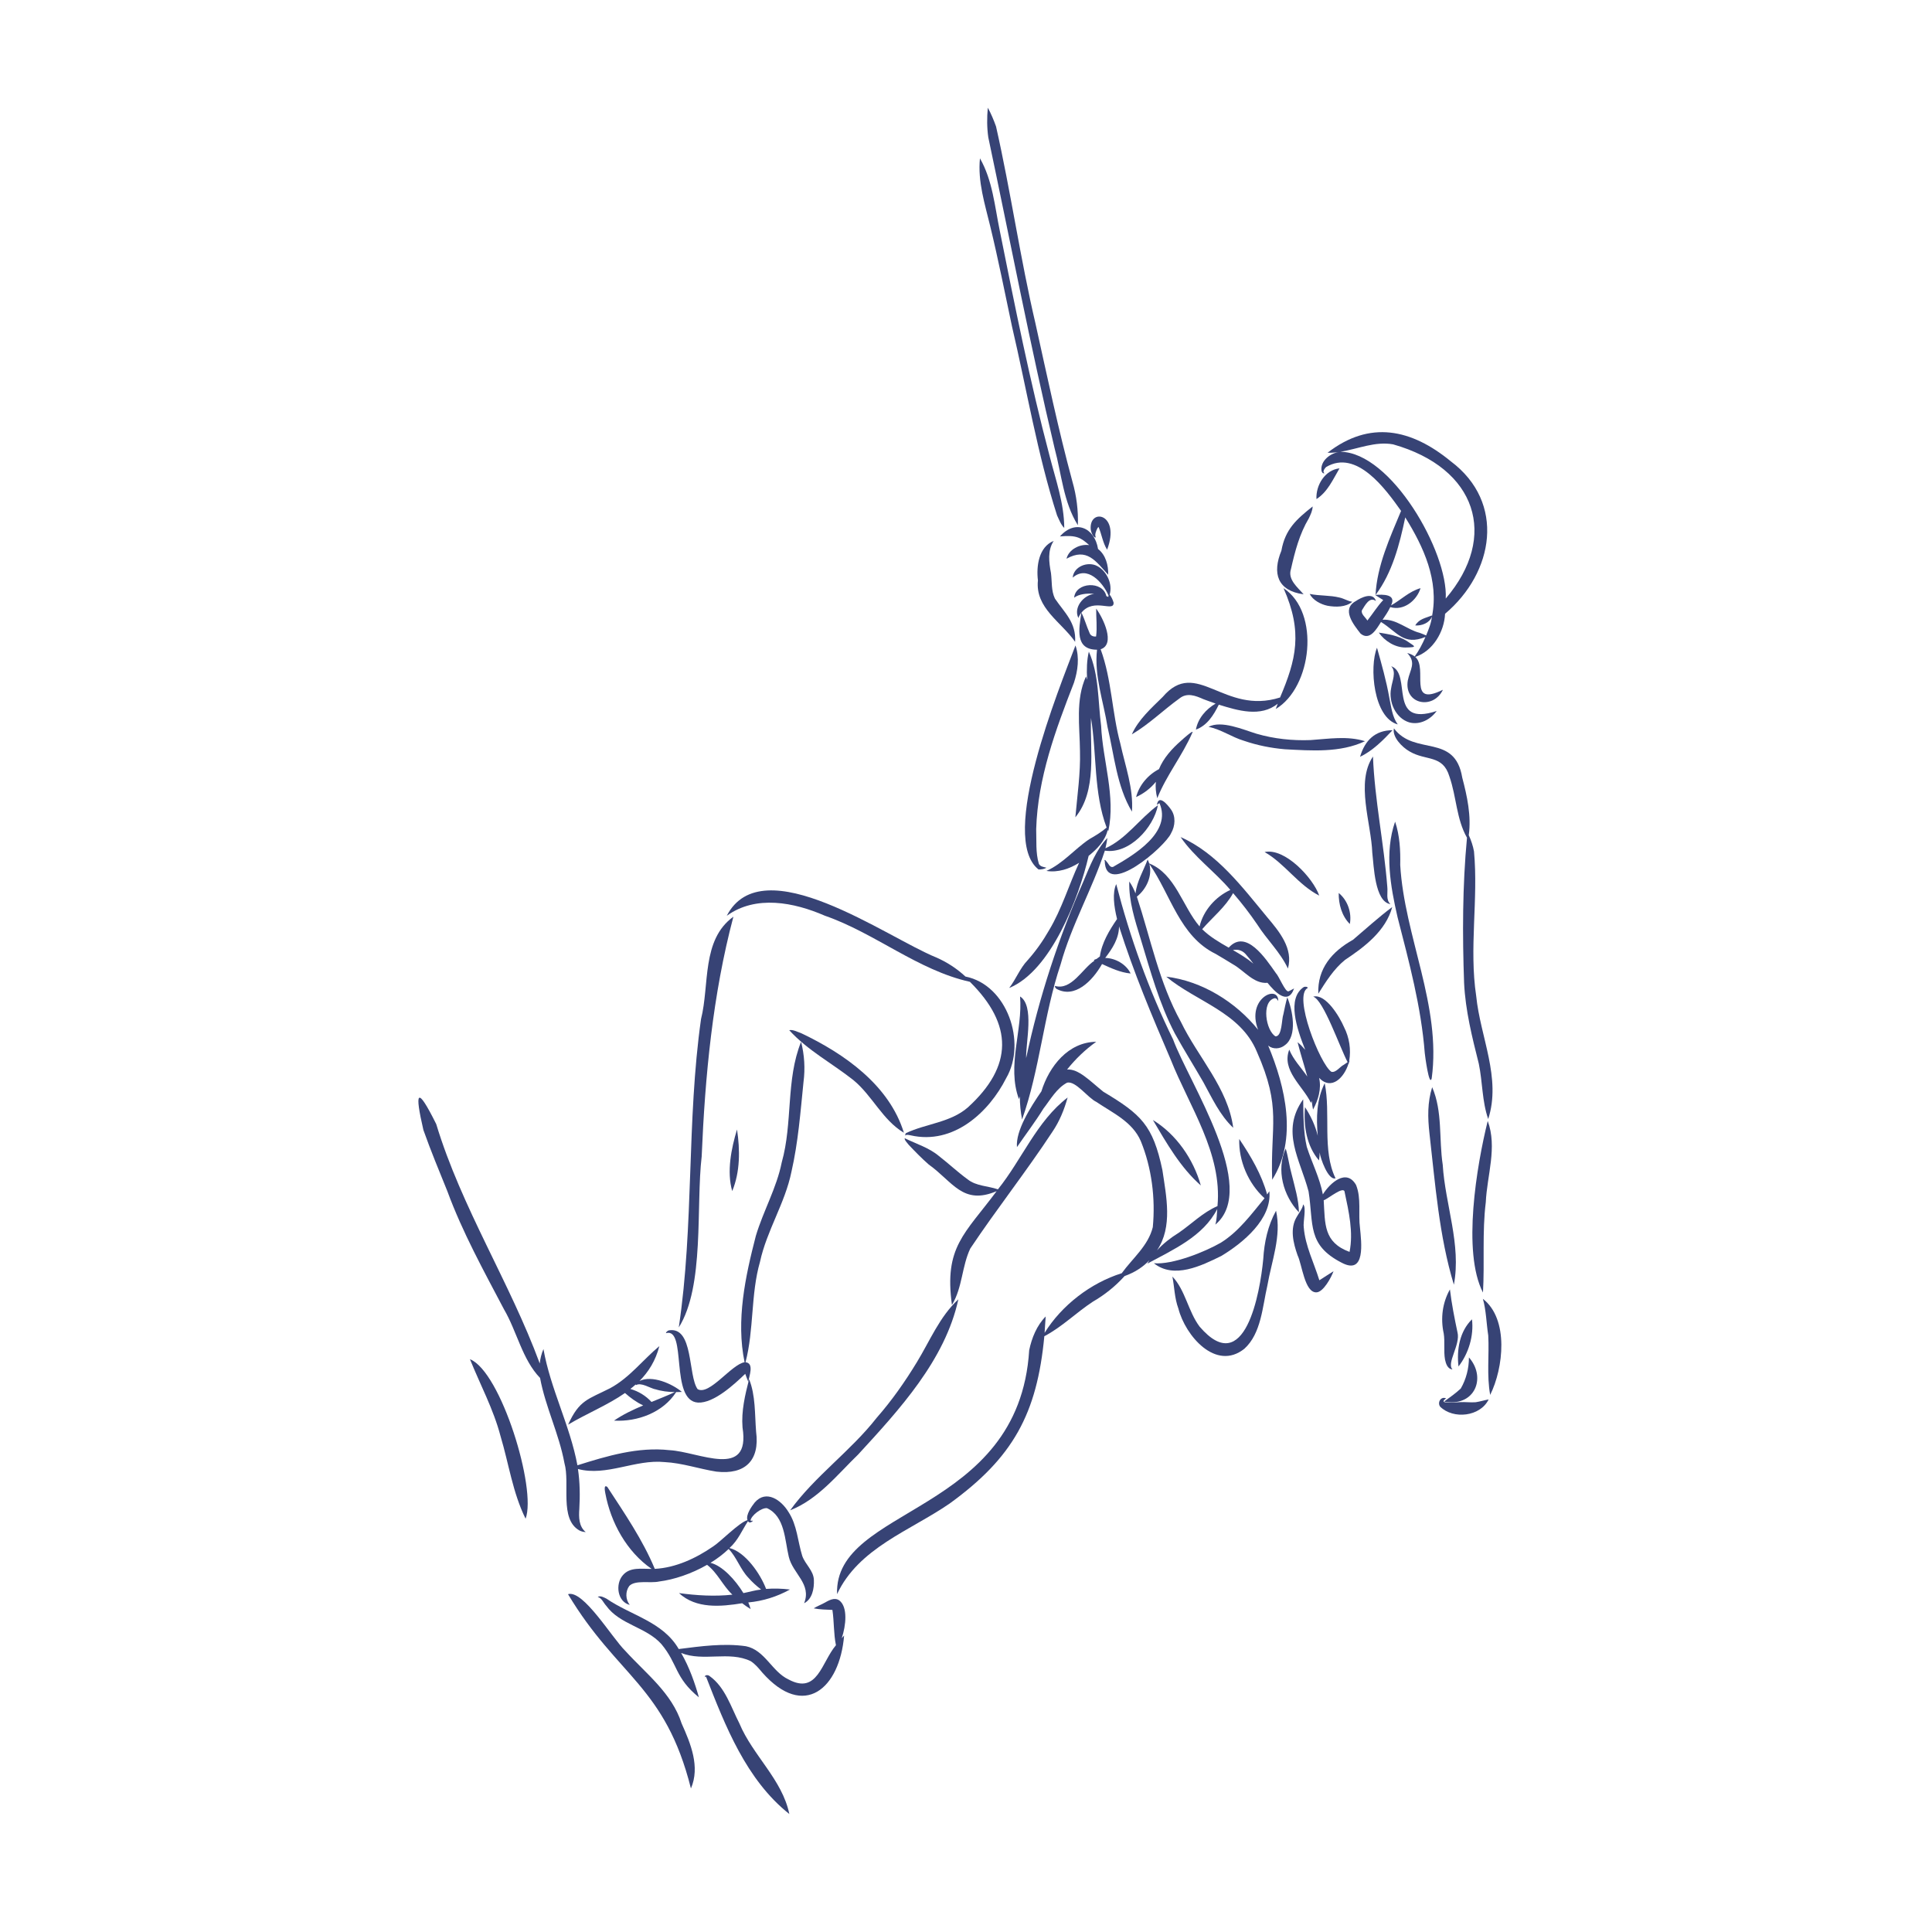 <svg xmlns="http://www.w3.org/2000/svg" xmlns:xlink="http://www.w3.org/1999/xlink" width="250" zoomAndPan="magnify" viewBox="0 0 187.5 187.5" height="250" preserveAspectRatio="xMidYMid meet"><defs><clipPath id="a049085d9c"><path d="M 95 10.43 L 105 10.43 L 105 51 L 95 51 Z M 95 10.43 "></path></clipPath><clipPath id="53f97145b2"><path d="M 40.234 106 L 74 106 L 74 149 L 40.234 149 Z M 40.234 106 "></path></clipPath><clipPath id="028e7a095c"><path d="M 68 162 L 77 162 L 77 176.488 L 68 176.488 Z M 68 162 "></path></clipPath></defs><g id="cf753363b9"><path style=" stroke:none;fill-rule:nonzero;fill:#374375;fill-opacity:1;" d="M 130 45.453 C 128.594 45.605 127.691 47.082 127.762 48.434 C 128.848 47.742 129.367 46.52 130 45.453 Z M 130 45.453 "></path><path style=" stroke:none;fill-rule:nonzero;fill:#374375;fill-opacity:1;" d="M 126.516 57.68 C 125.934 56.996 124.949 56.242 125.289 55.223 C 125.672 53.52 126.117 51.82 127.02 50.305 C 127.191 49.945 127.383 49.555 127.391 49.152 C 125.836 50.383 124.727 51.363 124.359 53.441 C 123.457 55.633 123.961 57.328 126.516 57.68 Z M 126.516 57.68 "></path><path style=" stroke:none;fill-rule:nonzero;fill:#374375;fill-opacity:1;" d="M 134.832 67.711 C 134.543 66.07 134.086 64.465 133.637 62.863 C 132.875 64.703 133.289 69.656 135.652 70.305 C 135.109 69.555 135.02 68.602 134.832 67.711 Z M 134.832 67.711 "></path><path style=" stroke:none;fill-rule:nonzero;fill:#374375;fill-opacity:1;" d="M 136.48 62.172 C 135.672 61.695 134.727 61.531 133.809 61.395 C 134.379 62.207 135.379 62.844 136.398 62.84 C 137.676 62.816 137.297 62.746 136.48 62.172 Z M 136.48 62.172 "></path><path style=" stroke:none;fill-rule:nonzero;fill:#374375;fill-opacity:1;" d="M 128.434 45.93 C 128.473 45.934 128.52 45.938 128.543 45.914 C 128.305 45.805 128.566 45.453 128.695 45.328 C 131.652 43.57 134.457 47.441 135.973 49.582 C 134.891 52.188 133.641 54.891 133.496 57.742 C 135.117 55.602 135.836 52.805 136.379 50.211 C 138.168 53.082 139.66 56.34 138.977 59.801 C 138.984 59.777 138.969 59.719 138.949 59.738 C 138.34 59.988 137.738 60.051 137.348 60.699 C 137.969 60.75 138.754 60.453 138.969 59.832 C 138.902 60.48 138.648 61.074 138.406 61.672 C 138.207 61.582 137.992 61.492 137.781 61.418 C 136.539 61.105 135.531 60.055 134.18 60.145 C 134.453 59.746 134.719 59.348 134.926 58.918 C 136.227 59.312 137.492 58.289 137.863 57.082 C 136.766 57.387 135.973 58.215 135 58.754 C 135.566 57.637 134.184 57.68 133.461 57.742 C 133.703 57.914 133.988 58.062 134.242 58.234 C 133.664 58.848 133.227 59.566 132.703 60.223 C 132.535 59.922 132.051 59.586 132.176 59.223 C 132.461 58.785 132.906 57.852 133.535 58.332 C 133.262 57.422 132.105 57.977 131.566 58.344 C 130.156 59.125 131.363 60.621 132.039 61.488 C 132.938 62.238 133.602 61.031 134.027 60.363 C 135.613 61.344 136.211 62.684 138.34 61.816 C 138.055 62.48 137.719 63.125 137.297 63.711 C 137.121 63.574 136.891 63.457 136.574 63.375 C 137.484 64.34 136.836 64.98 136.625 66.047 C 136.25 68.363 139.094 68.914 140.035 66.941 C 136.512 68.688 138.637 64.855 137.348 63.754 C 139.055 63.195 140.168 61.312 140.242 59.57 C 144.984 55.566 146.156 48.781 140.789 44.762 C 136.969 41.629 132.938 40.758 128.836 43.941 C 129.223 43.949 129.609 43.918 129.992 43.859 C 129.129 43.965 128.121 44.719 128.25 45.684 C 128.27 45.766 128.336 45.918 128.434 45.93 Z M 135.203 43.125 C 143.305 45.418 145.461 52.051 140.309 58.09 C 140.551 53.582 135.012 43.891 130.086 43.844 C 131.797 43.57 133.457 42.809 135.203 43.125 Z M 135.203 43.125 "></path><path style=" stroke:none;fill-rule:nonzero;fill:#374375;fill-opacity:1;" d="M 136.578 63.371 L 136.582 63.375 Z M 136.578 63.371 "></path><path style=" stroke:none;fill-rule:nonzero;fill:#374375;fill-opacity:1;" d="M 136.77 70.109 C 137.797 70.383 138.836 69.828 139.43 69 C 134.594 70.609 137.094 65.391 135.016 64.656 C 135.555 65.234 135.09 66.129 135.008 66.805 C 134.742 68.109 135.441 69.707 136.77 70.109 Z M 136.77 70.109 "></path><path style=" stroke:none;fill-rule:nonzero;fill:#374375;fill-opacity:1;" d="M 116.785 67.852 C 117.176 67.996 117.574 68.145 117.977 68.281 C 117.031 68.836 116.262 69.715 116.062 70.809 C 117.164 70.406 117.789 69.391 118.285 68.387 C 120.117 68.957 122.352 69.637 124.004 68.293 C 123.941 68.461 123.879 68.629 123.812 68.809 C 127.324 66.719 128.164 59.449 124.566 57.082 C 126.469 61.367 125.777 64.039 124.23 67.691 C 118.766 69.434 116.121 63.785 112.84 67.637 C 111.734 68.727 110.48 69.836 109.844 71.27 C 111.512 70.289 112.902 68.91 114.469 67.781 C 115.199 67.195 116.023 67.512 116.785 67.852 Z M 116.785 67.852 "></path><path style=" stroke:none;fill-rule:nonzero;fill:#374375;fill-opacity:1;" d="M 112.312 77.465 C 112.312 77.469 112.312 77.469 112.312 77.465 C 113.215 75.211 114.758 73.324 115.73 71.078 C 115.859 70.785 114.793 71.723 114.676 71.84 C 113.727 72.66 112.91 73.582 112.477 74.645 C 111.41 75.199 110.566 76.188 110.258 77.355 C 110.996 77.016 111.668 76.508 112.176 75.875 C 112.125 76.379 112.168 76.906 112.312 77.465 Z M 112.312 77.465 "></path><path style=" stroke:none;fill-rule:nonzero;fill:#374375;fill-opacity:1;" d="M 127.184 71.824 C 125.422 71.891 123.645 71.703 121.953 71.211 C 120.66 70.816 118.523 69.871 117.285 70.543 C 118.484 70.77 119.551 71.547 120.734 71.895 C 122.008 72.332 123.336 72.598 124.684 72.715 C 127.277 72.852 130.062 73.07 132.473 71.934 C 130.746 71.395 128.945 71.707 127.184 71.824 Z M 127.184 71.824 "></path><path style=" stroke:none;fill-rule:nonzero;fill:#374375;fill-opacity:1;" d="M 135.145 70.867 C 133.441 70.871 132.457 71.867 131.992 73.449 C 133.227 72.859 134.223 71.844 135.145 70.867 Z M 135.145 70.867 "></path><path style=" stroke:none;fill-rule:nonzero;fill:#374375;fill-opacity:1;" d="M 134.637 86.066 C 134.309 81.844 133.414 77.641 133.246 73.418 C 131.547 75.93 133.082 79.906 133.18 82.766 C 133.332 84 133.406 87.512 134.941 87.746 C 134.473 87.309 134.707 86.645 134.637 86.066 Z M 134.637 86.066 "></path><path style=" stroke:none;fill-rule:nonzero;fill:#374375;fill-opacity:1;" d="M 138.945 104.664 C 139.906 97.59 136.293 90.895 135.891 83.941 C 135.922 82.527 135.844 81.082 135.395 79.742 C 134.355 82.719 134.945 86.02 135.633 89.016 C 136.75 93.363 137.926 97.711 138.273 102.199 C 138.293 102.434 138.699 105.52 138.945 104.664 Z M 138.945 104.664 "></path><path style=" stroke:none;fill-rule:nonzero;fill:#374375;fill-opacity:1;" d="M 143.266 96.672 C 142.562 92.012 143.484 87.293 143.051 82.629 C 142.953 82.086 142.77 81.551 142.543 81.051 C 142.801 79.188 142.387 77.273 141.91 75.465 C 141.191 71.129 137.297 73.395 135.281 70.688 C 135.09 71.504 136.051 72.504 136.797 72.926 C 138.395 73.875 140.016 73.211 140.664 75.355 C 141.352 77.309 141.332 79.473 142.371 81.301 C 141.93 85.957 141.922 90.719 142.09 95.402 C 142.219 98.07 142.867 100.652 143.516 103.23 C 143.887 105.008 143.828 106.883 144.43 108.602 C 145.719 104.613 143.66 100.645 143.266 96.672 Z M 143.266 96.672 "></path><path style=" stroke:none;fill-rule:nonzero;fill:#374375;fill-opacity:1;" d="M 141.098 124.68 C 141.832 120.797 140.254 116.914 140.016 113.035 C 139.633 110.531 140.02 107.887 138.992 105.512 C 138.527 106.984 138.555 108.457 138.73 110.008 C 139.293 114.91 139.66 119.949 141.098 124.68 Z M 141.098 124.68 "></path><path style=" stroke:none;fill-rule:nonzero;fill:#374375;fill-opacity:1;" d="M 144.383 108.789 C 143.32 113.078 141.887 121.508 143.922 125.441 C 144.09 122.543 143.836 119.582 144.195 116.68 C 144.316 114.066 145.328 111.348 144.383 108.789 Z M 144.383 108.789 "></path><path style=" stroke:none;fill-rule:nonzero;fill:#374375;fill-opacity:1;" d="M 140.238 131.945 C 140.32 132.336 140.492 132.879 140.965 132.898 C 140.355 132.32 141.754 130.492 141.449 129.309 C 141.156 127.914 140.887 126.566 140.715 125.137 C 139.992 126.422 139.789 127.938 140.113 129.414 C 140.242 130.203 140.094 131.133 140.238 131.945 Z M 140.238 131.945 "></path><path style=" stroke:none;fill-rule:nonzero;fill:#374375;fill-opacity:1;" d="M 142.855 128.039 C 141.648 129.223 141.359 130.992 141.547 132.617 C 142.527 131.355 143.047 129.637 142.855 128.039 Z M 142.855 128.039 "></path><path style=" stroke:none;fill-rule:nonzero;fill:#374375;fill-opacity:1;" d="M 140.652 136.09 C 143.285 136.234 144.172 133.555 142.559 131.738 C 142.562 132.789 142.293 133.848 141.766 134.758 C 141.277 135.215 140.723 135.602 140.18 136 C 140.219 136.102 140.539 136.082 140.652 136.09 Z M 140.652 136.09 "></path><path style=" stroke:none;fill-rule:nonzero;fill:#374375;fill-opacity:1;" d="M 141.691 136.078 C 141.41 136.074 139.41 136.336 140.344 135.715 C 139.848 135.477 139.465 136.113 139.766 136.516 C 141.039 137.773 143.664 137.488 144.473 135.812 C 144.035 135.895 143.66 136.016 143.211 136.086 C 142.703 136.125 142.191 136.047 141.691 136.078 Z M 141.691 136.078 "></path><path style=" stroke:none;fill-rule:nonzero;fill:#374375;fill-opacity:1;" d="M 143.914 126.051 C 144.238 127.191 144.25 128.418 144.434 129.605 C 144.539 131.531 144.273 133.457 144.621 135.375 C 145.91 132.789 146.461 128.023 143.914 126.051 Z M 143.914 126.051 "></path><path style=" stroke:none;fill-rule:nonzero;fill:#374375;fill-opacity:1;" d="M 98.703 111.328 C 98.703 111.324 98.703 111.324 98.703 111.324 C 98.699 111.324 98.699 111.324 98.703 111.328 C 98.699 111.324 98.699 111.328 98.703 111.328 Z M 98.703 111.328 "></path><path style=" stroke:none;fill-rule:nonzero;fill:#374375;fill-opacity:1;" d="M 102.133 109.844 C 102.824 108.828 103.285 107.688 103.613 106.512 C 100.613 108.809 99.18 112.531 96.848 115.426 C 95.887 115.09 94.742 115.117 93.918 114.461 C 92.945 113.754 92.07 112.926 91.121 112.191 C 90.145 111.371 88.914 111.016 87.805 110.465 C 87.805 110.465 87.805 110.461 87.805 110.461 C 87.746 110.617 88.055 110.93 88.184 111.098 C 88.809 111.758 89.445 112.414 90.129 113.012 C 92.477 114.684 93.43 117 96.723 115.602 C 93.613 119.773 91.617 121.023 92.383 126.633 C 92.395 126.645 92.406 126.629 92.402 126.613 C 93.406 124.949 93.344 122.902 94.164 121.172 C 96.723 117.336 99.59 113.715 102.133 109.844 Z M 102.133 109.844 "></path><path style=" stroke:none;fill-rule:nonzero;fill:#374375;fill-opacity:1;" d="M 83.289 141.152 C 87.277 136.816 91.727 131.992 93.008 126.098 C 91.184 127.789 90.254 130.117 88.98 132.203 C 87.828 134.098 86.551 135.922 85.09 137.586 C 82.562 140.824 79.082 143.258 76.684 146.574 C 79.395 145.508 81.25 143.129 83.289 141.152 Z M 83.289 141.152 "></path><path style=" stroke:none;fill-rule:nonzero;fill:#374375;fill-opacity:1;" d="M 99.191 108.648 C 100.914 103.801 101.281 98.512 102.93 93.602 C 103.984 89.781 106 86.297 107.227 82.555 C 109.59 82.922 111.953 80.328 112.379 78.145 C 110.621 79.426 109.293 81.43 107.281 82.328 C 107.359 81.996 107.426 81.664 107.473 81.324 C 106.406 82.422 105.773 84.039 105.184 85.449 C 102.742 90.992 100.848 96.758 99.586 102.688 C 99.543 101.188 100.41 97.59 98.996 96.707 C 99.273 99.957 97.691 103.434 98.887 106.668 C 98.922 106.582 98.945 106.492 98.977 106.406 C 98.969 107.156 99.055 107.906 99.191 108.648 Z M 99.191 108.648 "></path><path style=" stroke:none;fill-rule:nonzero;fill:#374375;fill-opacity:1;" d="M 97.941 95.883 C 102 94.227 104.703 87.145 105.652 83.062 C 106.484 82.391 107.254 81.594 107.504 80.543 C 107.523 80.582 107.539 80.625 107.559 80.668 C 108.293 77.281 107.02 73.844 106.863 70.441 C 106.547 68.039 106.676 65.5 105.672 63.242 C 105.473 64.059 105.449 65.016 105.504 65.969 C 105.469 65.863 105.438 65.754 105.398 65.648 C 104.363 67.91 104.789 70.48 104.812 72.895 C 104.871 75.039 104.551 77.188 104.363 79.32 C 104.363 79.32 104.359 79.32 104.363 79.32 C 104.359 79.32 104.359 79.32 104.363 79.32 C 106.492 76.715 105.777 72.805 105.879 69.676 C 106.453 73.195 106.129 76.953 107.398 80.316 C 106.879 80.758 106.336 81.09 105.711 81.445 C 104.277 82.41 103.16 83.809 101.555 84.523 C 102.684 84.699 103.781 84.328 104.727 83.734 C 103.723 85.902 103.047 88.227 101.805 90.289 C 101.215 91.324 100.52 92.305 99.727 93.195 C 98.973 93.984 98.598 95.039 97.941 95.883 Z M 97.941 95.883 "></path><path style=" stroke:none;fill-rule:nonzero;fill:#374375;fill-opacity:1;" d="M 110.707 91.137 C 111.648 94.238 112.508 97.41 114.02 100.301 C 114.902 101.898 115.871 103.441 116.781 105.02 C 117.633 106.57 118.375 108.215 119.684 109.453 C 119.18 105.594 116.254 102.598 114.609 99.18 C 112.5 95.387 111.672 91.098 110.332 87.02 C 111.258 86.289 111.863 85 111.543 83.848 C 113.625 86.828 114.477 90.863 117.977 92.574 C 118.535 92.906 119.098 93.234 119.652 93.582 C 120.734 94.18 121.672 95.508 123.012 95.383 C 123.688 96.215 124.992 97.645 125.59 95.93 C 125.41 96.012 125.234 96.137 125.043 96.211 C 124.73 96.285 124.129 94.746 123.828 94.445 C 122.832 93.031 120.918 90.102 119.246 91.969 C 118.328 91.445 117.414 90.914 116.672 90.18 C 117.672 89.02 118.934 88.027 119.672 86.676 C 120.508 87.641 121.289 88.656 122.008 89.711 C 122.941 91.188 124.254 92.402 124.992 93.996 C 125.535 92.066 124.156 90.406 122.988 89.023 C 120.578 86.113 118.113 82.801 114.578 81.238 C 115.902 83.176 117.895 84.582 119.406 86.367 C 117.961 87.031 116.789 88.359 116.418 89.91 C 114.754 87.965 114.078 84.82 111.527 83.793 C 111.488 83.668 111.441 83.543 111.379 83.418 C 110.969 84.504 110.332 85.539 110.203 86.703 C 110.035 86.301 109.848 85.898 109.594 85.547 C 109.543 87.473 110.141 89.289 110.707 91.137 Z M 121 92.73 C 121.227 92.984 121.438 93.254 121.641 93.523 C 121.031 93.012 120.352 92.602 119.656 92.203 C 120.145 92.102 120.633 92.234 121 92.73 Z M 121 92.73 "></path><path style=" stroke:none;fill-rule:nonzero;fill:#374375;fill-opacity:1;" d="M 116.539 115.047 C 115.82 112.5 114.168 110.09 111.887 108.695 C 113.215 110.934 114.555 113.305 116.539 115.047 Z M 116.539 115.047 "></path><path style=" stroke:none;fill-rule:nonzero;fill:#374375;fill-opacity:1;" d="M 118.133 117.336 C 118.094 117.797 118.094 118.379 117.949 118.848 C 122.223 115.301 115.395 105.078 113.844 100.871 C 111.473 96.047 109.676 90.992 108.328 85.801 C 107.945 86.656 108.098 87.918 108.41 89.191 C 107.656 90.293 106.93 91.488 106.742 92.824 C 106.637 92.906 106.527 92.98 106.422 93.062 C 106.355 93.09 106.051 93.168 106.219 93.23 C 105.035 94.008 103.988 96.145 102.387 95.684 C 102.348 95.781 102.457 95.91 102.527 95.965 C 104.285 96.941 106.008 95.227 106.953 93.559 C 107.844 93.965 108.73 94.383 109.727 94.477 C 109.301 93.582 108.25 92.98 107.258 92.969 C 107.945 92.078 108.598 91.078 108.602 89.902 C 110.051 94.449 111.754 98.492 113.613 102.82 C 115.426 107.391 118.637 111.934 118.156 117.051 C 116.742 117.66 115.652 118.777 114.395 119.641 C 113.633 120.109 112.898 120.68 112.285 121.348 C 113.836 119.074 113.184 116.098 112.809 113.547 C 111.887 109.191 110.746 108.152 107.074 105.949 C 105.742 104.875 104.691 103.73 103.562 103.793 C 104.383 102.77 105.305 101.879 106.387 101.105 C 103.676 101.137 101.828 103.469 101.066 105.918 C 100.012 107.441 98.559 109.734 98.695 111.328 C 99.543 110.09 100.465 108.887 101.27 107.582 C 101.949 106.703 102.551 105.605 103.566 105.07 C 104.406 104.883 105.559 106.535 106.391 106.934 C 107.988 108.012 109.902 108.863 110.711 110.738 C 111.777 113.34 112.145 116.312 111.879 119.098 C 111.426 120.914 109.93 122.094 108.863 123.566 C 105.855 124.508 103.039 126.676 101.379 129.352 C 101.414 128.82 101.441 128.285 101.484 127.762 C 100.621 128.637 100.129 129.848 99.883 131.035 C 98.887 147.047 80.93 146.16 81.238 154.707 C 83.34 150.219 88.328 148.559 92.156 145.922 C 98.32 141.457 100.641 137.211 101.352 129.68 C 103.059 128.789 104.445 127.387 106.055 126.332 C 107.203 125.668 108.25 124.832 109.137 123.844 C 110.121 123.488 110.918 122.977 111.555 122.301 C 111.484 122.41 111.414 122.52 111.355 122.633 C 111.355 122.633 111.359 122.637 111.359 122.633 C 111.359 122.629 111.363 122.629 111.363 122.629 C 113.863 121.27 116.766 120 118.133 117.336 Z M 118.133 117.336 "></path><path style=" stroke:none;fill-rule:nonzero;fill:#374375;fill-opacity:1;" d="M 118.535 121.887 C 120.625 120.625 123.457 118.305 123.191 115.609 C 123.121 115.715 123.047 115.82 122.973 115.926 C 122.441 113.98 121.395 112.215 120.27 110.539 C 120.195 112.625 121.137 114.859 122.723 116.289 C 121.445 117.836 120.223 119.516 118.496 120.594 C 116.91 121.512 113.789 122.754 111.984 122.598 C 113.934 124.156 116.594 122.84 118.535 121.887 Z M 118.535 121.887 "></path><path style=" stroke:none;fill-rule:nonzero;fill:#374375;fill-opacity:1;" d="M 122.598 122.195 C 122.293 125.441 120.82 133.863 116.426 128.754 C 115.316 127.289 115.035 125.191 113.781 123.891 C 113.98 124.918 113.984 125.98 114.363 127 C 115.031 129.617 117.996 133.113 120.766 130.895 C 122.402 129.418 122.523 126.809 122.996 124.773 C 123.41 122.367 124.383 119.965 123.84 117.5 C 123.043 118.945 122.695 120.559 122.598 122.195 Z M 122.598 122.195 "></path><path style=" stroke:none;fill-rule:nonzero;fill:#374375;fill-opacity:1;" d="M 131.305 91.207 C 129.277 92.34 127.844 93.996 127.941 96.438 C 128.672 95.281 129.438 94.043 130.531 93.16 C 132.438 91.891 134.484 90.348 135.117 88.027 C 133.801 89.008 132.57 90.137 131.305 91.207 Z M 131.305 91.207 "></path><path style=" stroke:none;fill-rule:nonzero;fill:#374375;fill-opacity:1;" d="M 128.031 86.918 C 127.434 85.199 124.691 82.258 122.73 82.691 C 124.695 83.809 125.98 85.875 128.031 86.918 Z M 128.031 86.918 "></path><path style=" stroke:none;fill-rule:nonzero;fill:#374375;fill-opacity:1;" d="M 129.922 86.664 C 129.902 87.738 130.219 88.895 131 89.676 C 131.207 88.582 130.789 87.371 129.922 86.664 Z M 129.922 86.664 "></path><path style=" stroke:none;fill-rule:nonzero;fill:#374375;fill-opacity:1;" d="M 130.434 99.672 C 130.012 98.688 128.668 96.414 127.449 96.723 C 128.453 97.066 130.008 101.598 130.785 103.082 C 130.664 103.164 130.543 103.25 130.418 103.336 C 130.043 103.512 129.668 104.117 129.215 104.02 C 128.125 103.316 125.453 96.59 126.918 95.883 C 126.891 95.734 126.645 95.746 126.535 95.789 C 124.863 96.898 125.844 99.809 126.672 101.887 C 126.441 101.613 126.191 101.359 125.93 101.145 C 126.211 102.27 126.57 103.367 126.875 104.484 C 126.285 103.617 125.523 102.855 125.121 101.867 C 124.344 103.883 126.449 105.402 127.227 107.035 C 127.258 106.977 127.281 106.91 127.305 106.84 C 127.336 107.121 127.367 107.398 127.43 107.684 C 127.934 106.762 128.262 105.664 128.02 104.609 C 129.23 105.875 130.469 104.547 130.871 103.227 C 130.875 103.234 130.883 103.246 130.887 103.254 C 130.898 103.148 130.941 103.043 130.98 102.945 C 130.965 102.957 130.953 102.965 130.938 102.973 C 131.129 101.855 130.957 100.699 130.434 99.672 Z M 130.434 99.672 "></path><path style=" stroke:none;fill-rule:nonzero;fill:#374375;fill-opacity:1;" d="M 107.215 83.543 C 107.262 87.207 113.086 82.168 113.652 80.867 C 114.059 80.16 114.129 79.219 113.629 78.539 C 113.332 78.121 112.445 77.035 112.277 78.113 C 112.355 78.07 112.434 77.984 112.523 77.941 C 113.766 80.762 110.078 82.961 108.008 84.141 C 107.691 84.199 107.598 83.82 107.398 83.625 C 107.359 83.578 107.285 83.453 107.203 83.461 C 107.164 83.477 107.188 83.531 107.215 83.543 Z M 107.215 83.543 "></path><path style=" stroke:none;fill-rule:nonzero;fill:#374375;fill-opacity:1;" d="M 124.703 101.43 C 125.949 100.523 125.438 98.004 124.93 96.789 C 124.781 97.324 124.664 97.871 124.555 98.418 C 124.371 98.91 124.445 100.586 123.789 100.578 C 122.852 100.039 122.395 97.219 123.684 96.879 C 123.871 96.852 123.977 97.02 124.055 97.152 C 124.086 95.492 120.914 96.875 122.098 99.938 C 119.941 97.25 116.652 95.203 113.18 94.785 C 116.109 97.219 120.395 98.238 121.977 102.07 C 124.414 107.559 123.273 109.188 123.465 114.492 C 125.949 110.574 124.754 105.488 123.078 101.477 C 123.551 101.863 124.246 101.809 124.703 101.43 Z M 124.703 101.43 "></path><path style=" stroke:none;fill-rule:nonzero;fill:#374375;fill-opacity:1;" d="M 131.605 115 C 130.66 113.352 129.055 114.832 128.383 115.918 C 128.082 114.312 127.32 112.852 126.824 111.305 C 126.477 109.812 126.504 108.211 126.473 106.688 C 124.254 109.793 126.18 112.523 126.996 115.629 C 127.5 118.832 126.84 120.82 130.219 122.551 C 132.559 123.777 132.117 120.531 131.988 119.172 C 131.801 117.793 132.133 116.309 131.605 115 Z M 130.973 121.496 C 128.449 120.566 128.602 118.801 128.465 116.484 C 128.828 116.398 130.457 115.004 130.5 115.707 C 130.898 117.582 131.359 119.586 130.973 121.496 Z M 130.973 121.496 "></path><path style=" stroke:none;fill-rule:nonzero;fill:#374375;fill-opacity:1;" d="M 128.008 112.617 C 128.051 112.359 128.07 112.102 128.074 111.848 C 128.133 112.395 128.902 114.59 129.613 114.352 C 128.293 111.641 129.164 108.07 128.562 105.121 C 127.766 106.723 127.734 108.469 127.887 110.219 C 127.648 109.234 127.203 108.289 126.652 107.449 C 126.492 109.234 126.797 111.215 128.008 112.617 Z M 128.008 112.617 "></path><path style=" stroke:none;fill-rule:nonzero;fill:#374375;fill-opacity:1;" d="M 126.531 119.121 C 126.441 118.641 126.812 117.137 126.465 116.895 C 126.438 116.902 126.43 116.984 126.465 116.934 C 126.375 117.355 126.082 117.68 125.867 118.066 C 125.152 119.215 125.512 120.637 125.93 121.828 C 126.363 122.715 126.617 125.465 127.758 125.422 C 128.434 125.41 129.211 123.953 129.418 123.371 C 128.961 123.648 128.504 123.965 128.043 124.25 C 127.52 122.547 126.676 120.922 126.531 119.121 Z M 126.531 119.121 "></path><path style=" stroke:none;fill-rule:nonzero;fill:#374375;fill-opacity:1;" d="M 125.359 113.98 C 125.125 113.152 125.023 112.281 124.777 111.461 C 123.84 113.531 124.539 116.051 126.062 117.66 C 126.039 116.41 125.656 115.191 125.359 113.98 Z M 125.359 113.98 "></path><path style=" stroke:none;fill-rule:nonzero;fill:#374375;fill-opacity:1;" d="M 100.785 84.379 C 101.039 84.395 101.359 84.344 101.555 84.207 C 101.547 84.207 101.543 84.207 101.535 84.207 C 101.281 84.141 100.945 84.102 100.82 83.828 C 100.496 82.75 100.602 81.582 100.562 80.461 C 100.711 75.508 102.449 70.82 104.227 66.258 C 104.602 65.105 104.781 63.805 104.375 62.641 C 102.809 66.773 96.863 81.289 100.785 84.379 Z M 100.785 84.379 "></path><path style=" stroke:none;fill-rule:nonzero;fill:#374375;fill-opacity:1;" d="M 106.496 54.938 C 105.586 54.449 104.203 54.961 104.105 56.059 C 105.512 54.828 107.004 56.488 107.582 57.789 C 107.574 57.836 107.574 57.887 107.562 57.934 C 107.5 57.902 107.438 57.875 107.371 57.852 C 107.043 56.34 104.379 56.484 104.246 58.004 C 104.695 57.66 105.469 57.559 106.188 57.633 C 105.16 57.758 104.156 58.953 104.656 59.973 C 104.723 59.789 104.824 59.617 104.945 59.469 C 104.719 60.988 104.285 63.051 106.465 63.055 C 106.176 65.586 107.098 68.086 107.488 70.566 C 108.145 73.324 108.375 76.297 109.855 78.77 C 110.02 76.523 109.203 74.348 108.73 72.172 C 107.91 69.156 107.898 65.953 106.816 63.012 C 108.285 62.531 107.062 59.98 106.383 59.066 C 106.375 59.965 106.492 60.875 106.375 61.77 C 106.07 61.801 105.816 61.684 105.723 61.383 C 105.441 60.754 105.262 60.07 104.953 59.457 C 106.16 57.973 108.113 59.457 108.074 58.496 C 108.074 58.496 108.074 58.496 108.078 58.496 C 107.996 58.215 107.871 57.938 107.691 57.703 C 108 56.695 107.422 55.434 106.496 54.938 Z M 106.496 54.938 "></path><path style=" stroke:none;fill-rule:nonzero;fill:#374375;fill-opacity:1;" d="M 102.867 52.059 C 104.508 51.906 104.922 52.207 105.703 52.902 C 104.781 52.773 103.723 53.324 103.504 54.223 C 105.484 53.125 106.332 54.445 107.547 55.781 C 107.582 54.883 107.312 53.848 106.566 53.281 C 106.227 51.176 104.332 50.391 102.867 52.059 Z M 102.867 52.059 "></path><path style=" stroke:none;fill-rule:nonzero;fill:#374375;fill-opacity:1;" d="M 106.355 52.156 C 106.203 51.922 106.383 51.496 106.512 51.25 C 106.512 51.242 106.578 51.16 106.609 51.133 C 106.922 51.855 107.016 52.664 107.445 53.348 C 108.777 49.816 105.703 49.262 105.852 51.348 C 105.871 51.582 106.078 52.211 106.355 52.156 Z M 106.355 52.156 "></path><path style=" stroke:none;fill-rule:nonzero;fill:#374375;fill-opacity:1;" d="M 100.73 56.328 C 100.453 59.012 103 60.359 104.34 62.289 C 104.449 60.41 103.32 59.473 102.379 58.09 C 102.008 57.32 102.105 56.438 101.996 55.613 C 101.805 54.57 101.645 53.438 102.258 52.496 C 100.816 53.078 100.562 54.93 100.73 56.328 Z M 100.73 56.328 "></path><path style=" stroke:none;fill-rule:nonzero;fill:#374375;fill-opacity:1;" d="M 98.211 31.668 C 99.637 37.75 100.672 44.051 102.586 50.016 C 102.781 50.43 102.965 50.93 103.285 51.238 C 103.285 51.238 103.285 51.234 103.285 51.234 C 103.277 48.848 102.453 46.562 101.867 44.266 C 99.957 37.039 98.496 29.711 97.027 22.387 C 96.535 20.008 96.332 17.516 95.105 15.367 C 94.875 17.613 95.582 19.797 96.102 21.961 C 96.883 25.176 97.523 28.426 98.211 31.668 Z M 98.211 31.668 "></path><g clip-rule="nonzero" clip-path="url(#a049085d9c)"><path style=" stroke:none;fill-rule:nonzero;fill:#374375;fill-opacity:1;" d="M 102.348 43.504 C 103.027 46.004 103.199 48.727 104.605 50.969 C 104.605 50.969 104.605 50.969 104.605 50.973 C 104.66 49.566 104.473 48.098 104.078 46.734 C 102.703 41.664 101.629 36.527 100.492 31.398 C 100.496 31.406 100.496 31.422 100.5 31.43 C 99.02 25.117 98.098 18.598 96.664 12.27 C 96.441 11.648 96.18 11.023 95.867 10.453 C 95.777 11.41 95.777 12.379 95.914 13.328 C 98.043 23.387 99.977 33.496 102.348 43.504 Z M 102.348 43.504 "></path></g><path style=" stroke:none;fill-rule:nonzero;fill:#374375;fill-opacity:1;" d="M 80.047 88.867 C 84.93 90.562 89.082 94.164 94.129 95.285 C 98.32 99.438 98.34 103.465 93.926 107.477 C 92.242 108.945 89.898 109.039 87.941 109.961 C 87.848 110.039 87.84 110.121 87.883 110.227 C 87.895 110.102 88.113 110.125 88.379 110.184 C 92.543 111.137 95.984 107.934 97.652 104.629 C 99.66 101.18 97.75 95.582 93.695 94.773 C 92.855 93.992 91.879 93.359 90.828 92.906 C 86.102 91 73.984 82.195 70.531 88.879 C 73.355 86.832 77.066 87.57 80.047 88.867 Z M 80.047 88.867 "></path><path style=" stroke:none;fill-rule:nonzero;fill:#374375;fill-opacity:1;" d="M 87.723 109.934 C 86.305 105.312 81.941 102.258 77.754 100.27 C 77.402 100.152 76.945 99.895 76.594 99.98 C 78.383 101.941 80.75 103.188 82.812 104.816 C 84.664 106.332 85.633 108.688 87.723 109.934 Z M 87.723 109.934 "></path><path style=" stroke:none;fill-rule:nonzero;fill:#374375;fill-opacity:1;" d="M 68.098 112.23 C 68.426 104.41 69.168 96.543 71.176 88.965 C 68.062 91.215 68.875 95.578 68.035 98.898 C 66.629 108.82 67.363 118.902 65.875 128.828 C 68.398 124.824 67.531 117.043 68.098 112.23 Z M 68.098 112.23 "></path><path style=" stroke:none;fill-rule:nonzero;fill:#374375;fill-opacity:1;" d="M 71.062 115.594 C 71.836 113.73 71.828 111.598 71.527 109.617 C 70.969 111.465 70.516 113.699 71.062 115.594 Z M 71.062 115.594 "></path><path style=" stroke:none;fill-rule:nonzero;fill:#374375;fill-opacity:1;" d="M 67.742 136.121 C 69.266 136.195 71.258 134.359 72.324 133.328 C 72.422 133.59 72.52 133.863 72.625 134.113 C 72.695 133.555 73.223 132.301 72.352 132.203 C 73.184 129.055 72.848 125.621 73.758 122.457 C 74.414 119.422 76.188 116.77 76.809 113.723 C 77.465 110.859 77.684 107.926 77.98 105.008 C 78.152 103.703 78.07 102.383 77.746 101.109 C 76.254 104.801 76.953 108.969 75.867 112.809 C 75.375 115.285 74.078 117.52 73.355 119.938 C 72.332 123.887 71.418 128.148 72.262 132.203 C 70.984 132.406 68.84 135.473 67.703 134.816 C 66.758 133.512 67.328 128.695 64.902 129.113 C 64.785 129.164 64.66 129.242 64.625 129.383 C 66.707 128.777 64.973 135.961 67.742 136.121 Z M 67.742 136.121 "></path><g clip-rule="nonzero" clip-path="url(#53f97145b2)"><path style=" stroke:none;fill-rule:nonzero;fill:#374375;fill-opacity:1;" d="M 56.238 148.535 C 56.426 148.633 56.633 148.676 56.844 148.688 C 56.168 148.141 56.164 147.227 56.223 146.434 C 56.297 145.148 56.281 143.844 56.09 142.566 C 58.867 143.305 61.656 141.605 64.5 141.895 C 66.207 141.98 67.84 142.555 69.52 142.82 C 72.309 143.145 73.754 141.742 73.379 138.938 C 73.246 137.262 73.332 135.398 72.699 133.852 C 72.309 135.383 71.934 136.938 72.062 138.539 C 72.871 143.637 67.801 140.879 64.969 140.738 C 61.93 140.398 58.91 141.301 56.039 142.207 C 55.32 138.344 53.426 134.801 52.742 130.926 C 52.543 131.387 52.434 131.855 52.383 132.324 C 49.469 124.422 44.801 117.223 42.336 109.094 C 40.426 105.25 40.234 105.969 41.09 109.664 C 41.801 111.672 42.621 113.641 43.418 115.613 C 44.887 119.605 46.938 123.316 48.91 127.066 C 50.164 129.199 50.684 131.941 52.414 133.73 C 52.938 136.559 54.258 139.156 54.777 141.988 C 55.348 143.969 54.258 147.422 56.238 148.535 Z M 56.238 148.535 "></path></g><path style=" stroke:none;fill-rule:nonzero;fill:#374375;fill-opacity:1;" d="M 78.988 153.344 C 78.961 152.422 78.148 151.828 77.859 151.004 C 77.418 149.59 77.359 148.012 76.527 146.746 C 75.84 145.598 74.367 144.527 73.25 145.812 C 72.961 146.176 72.355 147.012 72.543 147.527 C 71.738 147.746 69.887 149.668 69.18 150.102 C 67.543 151.23 65.574 152.152 63.547 152.258 C 62.375 149.438 60.605 146.859 58.941 144.309 C 58.559 144.016 58.715 144.746 58.75 144.941 C 59.277 147.777 60.832 150.602 63.242 152.262 C 62.285 152.27 61.121 152.051 60.434 152.891 C 59.699 153.746 59.918 155.457 61.117 155.754 C 60.703 155.238 60.676 154.457 61.07 153.918 C 61.656 153.309 63.125 153.68 63.969 153.484 C 65.41 153.305 67.113 152.734 68.621 151.867 C 69.637 152.641 70.152 153.895 71.078 154.762 C 69.359 154.949 67.598 154.84 65.895 154.609 C 67.559 156.152 69.953 155.93 72.027 155.594 C 72.293 155.797 72.566 155.988 72.848 156.164 C 72.801 155.973 72.723 155.754 72.621 155.516 C 74.043 155.387 75.418 154.953 76.664 154.262 C 75.902 154.168 75.121 154.145 74.348 154.203 C 73.805 152.758 72.348 150.629 70.797 150.234 C 71.641 149.48 72.008 148.516 72.594 147.625 C 72.703 147.859 72.938 147.727 73.074 147.602 C 73.086 147.562 72.875 147.613 72.836 147.574 C 72.895 147.086 73.887 146.312 74.434 146.367 C 76.18 147.152 76.16 149.465 76.551 151.082 C 76.934 152.723 78.793 153.715 78.039 155.594 C 78.836 155.184 79.02 154.172 78.988 153.344 Z M 72.629 153.117 C 73 153.543 73.418 153.918 73.867 154.262 C 73.281 154.324 72.719 154.5 72.148 154.609 C 71.367 153.328 70.102 151.949 68.953 151.672 C 69.602 151.277 70.195 150.824 70.715 150.328 C 71.492 151.125 71.844 152.301 72.629 153.117 Z M 72.629 153.117 "></path><path style=" stroke:none;fill-rule:nonzero;fill:#374375;fill-opacity:1;" d="M 81.469 155.332 C 80.98 154.973 80.418 155.332 79.969 155.578 C 79.684 155.738 79.254 155.902 78.969 156.09 C 78.973 156.09 78.977 156.09 78.98 156.09 C 79.574 156.207 80.184 156.215 80.785 156.242 C 80.957 157.379 80.895 158.539 81.129 159.668 C 79.727 161.312 79.34 164.5 76.531 162.992 C 74.906 162.234 74.25 160.148 72.395 159.766 C 70.242 159.457 68.016 159.766 65.871 160.039 C 64.328 157.375 61.242 156.785 58.871 155.156 C 58.625 155.035 58.266 154.82 58.008 154.984 C 58.402 155.086 58.559 155.543 58.828 155.832 C 60.156 157.68 62.703 157.895 64.191 159.562 C 65.797 161.488 65.473 162.816 67.828 164.727 C 67.453 163.383 66.902 161.793 66.105 160.422 C 68.273 161.285 70.758 160.203 72.848 161.211 C 73.305 161.5 73.645 161.926 73.992 162.336 C 78.031 166.895 81.496 163.883 81.922 158.723 C 81.84 158.809 81.77 158.898 81.691 158.988 C 82.109 157.734 82.285 155.977 81.469 155.332 Z M 81.469 155.332 "></path><path style=" stroke:none;fill-rule:nonzero;fill:#374375;fill-opacity:1;" d="M 62.422 136.395 C 61.438 136.812 60.469 137.266 59.59 137.871 C 61.875 138 64.352 137.082 65.621 135.102 C 65.809 135.102 65.992 135.098 66.18 135.086 C 65.234 134.289 63.289 133.43 62.062 134.023 C 62.938 133.141 63.621 132.062 63.992 130.637 C 62.398 131.965 61.078 133.723 59.215 134.723 C 57.066 135.816 56.227 135.852 55.137 138.258 C 56.953 137.18 58.973 136.363 60.656 135.191 C 61.188 135.668 61.777 136.094 62.422 136.395 Z M 61.715 134.426 C 62.246 134.133 63.066 134.719 63.625 134.84 C 63.625 134.84 63.57 134.816 63.57 134.816 C 64.188 135.016 64.848 135.094 65.5 135.102 C 64.758 135.445 63.992 135.75 63.227 136.059 C 62.684 135.461 61.961 135.02 61.176 134.797 C 61.355 134.66 61.527 134.512 61.699 134.359 C 61.699 134.387 61.703 134.406 61.715 134.426 Z M 61.715 134.426 "></path><path style=" stroke:none;fill-rule:nonzero;fill:#374375;fill-opacity:1;" d="M 128.836 58.789 C 129.617 58.93 130.609 58.941 131.242 58.402 C 130.805 58.344 130.438 58.086 130 57.992 C 129.051 57.754 128.059 57.84 127.105 57.641 C 127.41 58.242 128.168 58.652 128.836 58.789 Z M 128.836 58.789 "></path><g clip-rule="nonzero" clip-path="url(#028e7a095c)"><path style=" stroke:none;fill-rule:nonzero;fill:#374375;fill-opacity:1;" d="M 68.859 162.656 C 68.715 162.516 68.289 162.555 68.449 162.793 C 68.449 162.762 68.461 162.73 68.484 162.715 C 68.492 162.715 68.504 162.711 68.516 162.711 C 70.391 167.504 72.414 172.723 76.605 176.051 C 75.91 172.691 73.059 170.371 71.758 167.258 C 70.941 165.664 70.379 163.742 68.859 162.656 Z M 68.859 162.656 "></path></g><path style=" stroke:none;fill-rule:nonzero;fill:#374375;fill-opacity:1;" d="M 45.609 131.91 C 46.609 134.398 47.898 136.777 48.578 139.383 C 49.383 142.066 49.754 144.855 51.008 147.391 C 52.102 144.504 48.613 133.102 45.609 131.91 Z M 45.609 131.91 "></path><path style=" stroke:none;fill-rule:nonzero;fill:#374375;fill-opacity:1;" d="M 60.684 160.215 C 59.391 158.949 56.605 154.262 55.125 154.715 C 59.941 162.75 64.555 163.621 67.055 173.57 C 67.961 171.461 67.031 169.219 66.152 167.262 C 65.203 164.301 62.695 162.434 60.684 160.215 Z M 60.684 160.215 "></path></g></svg>